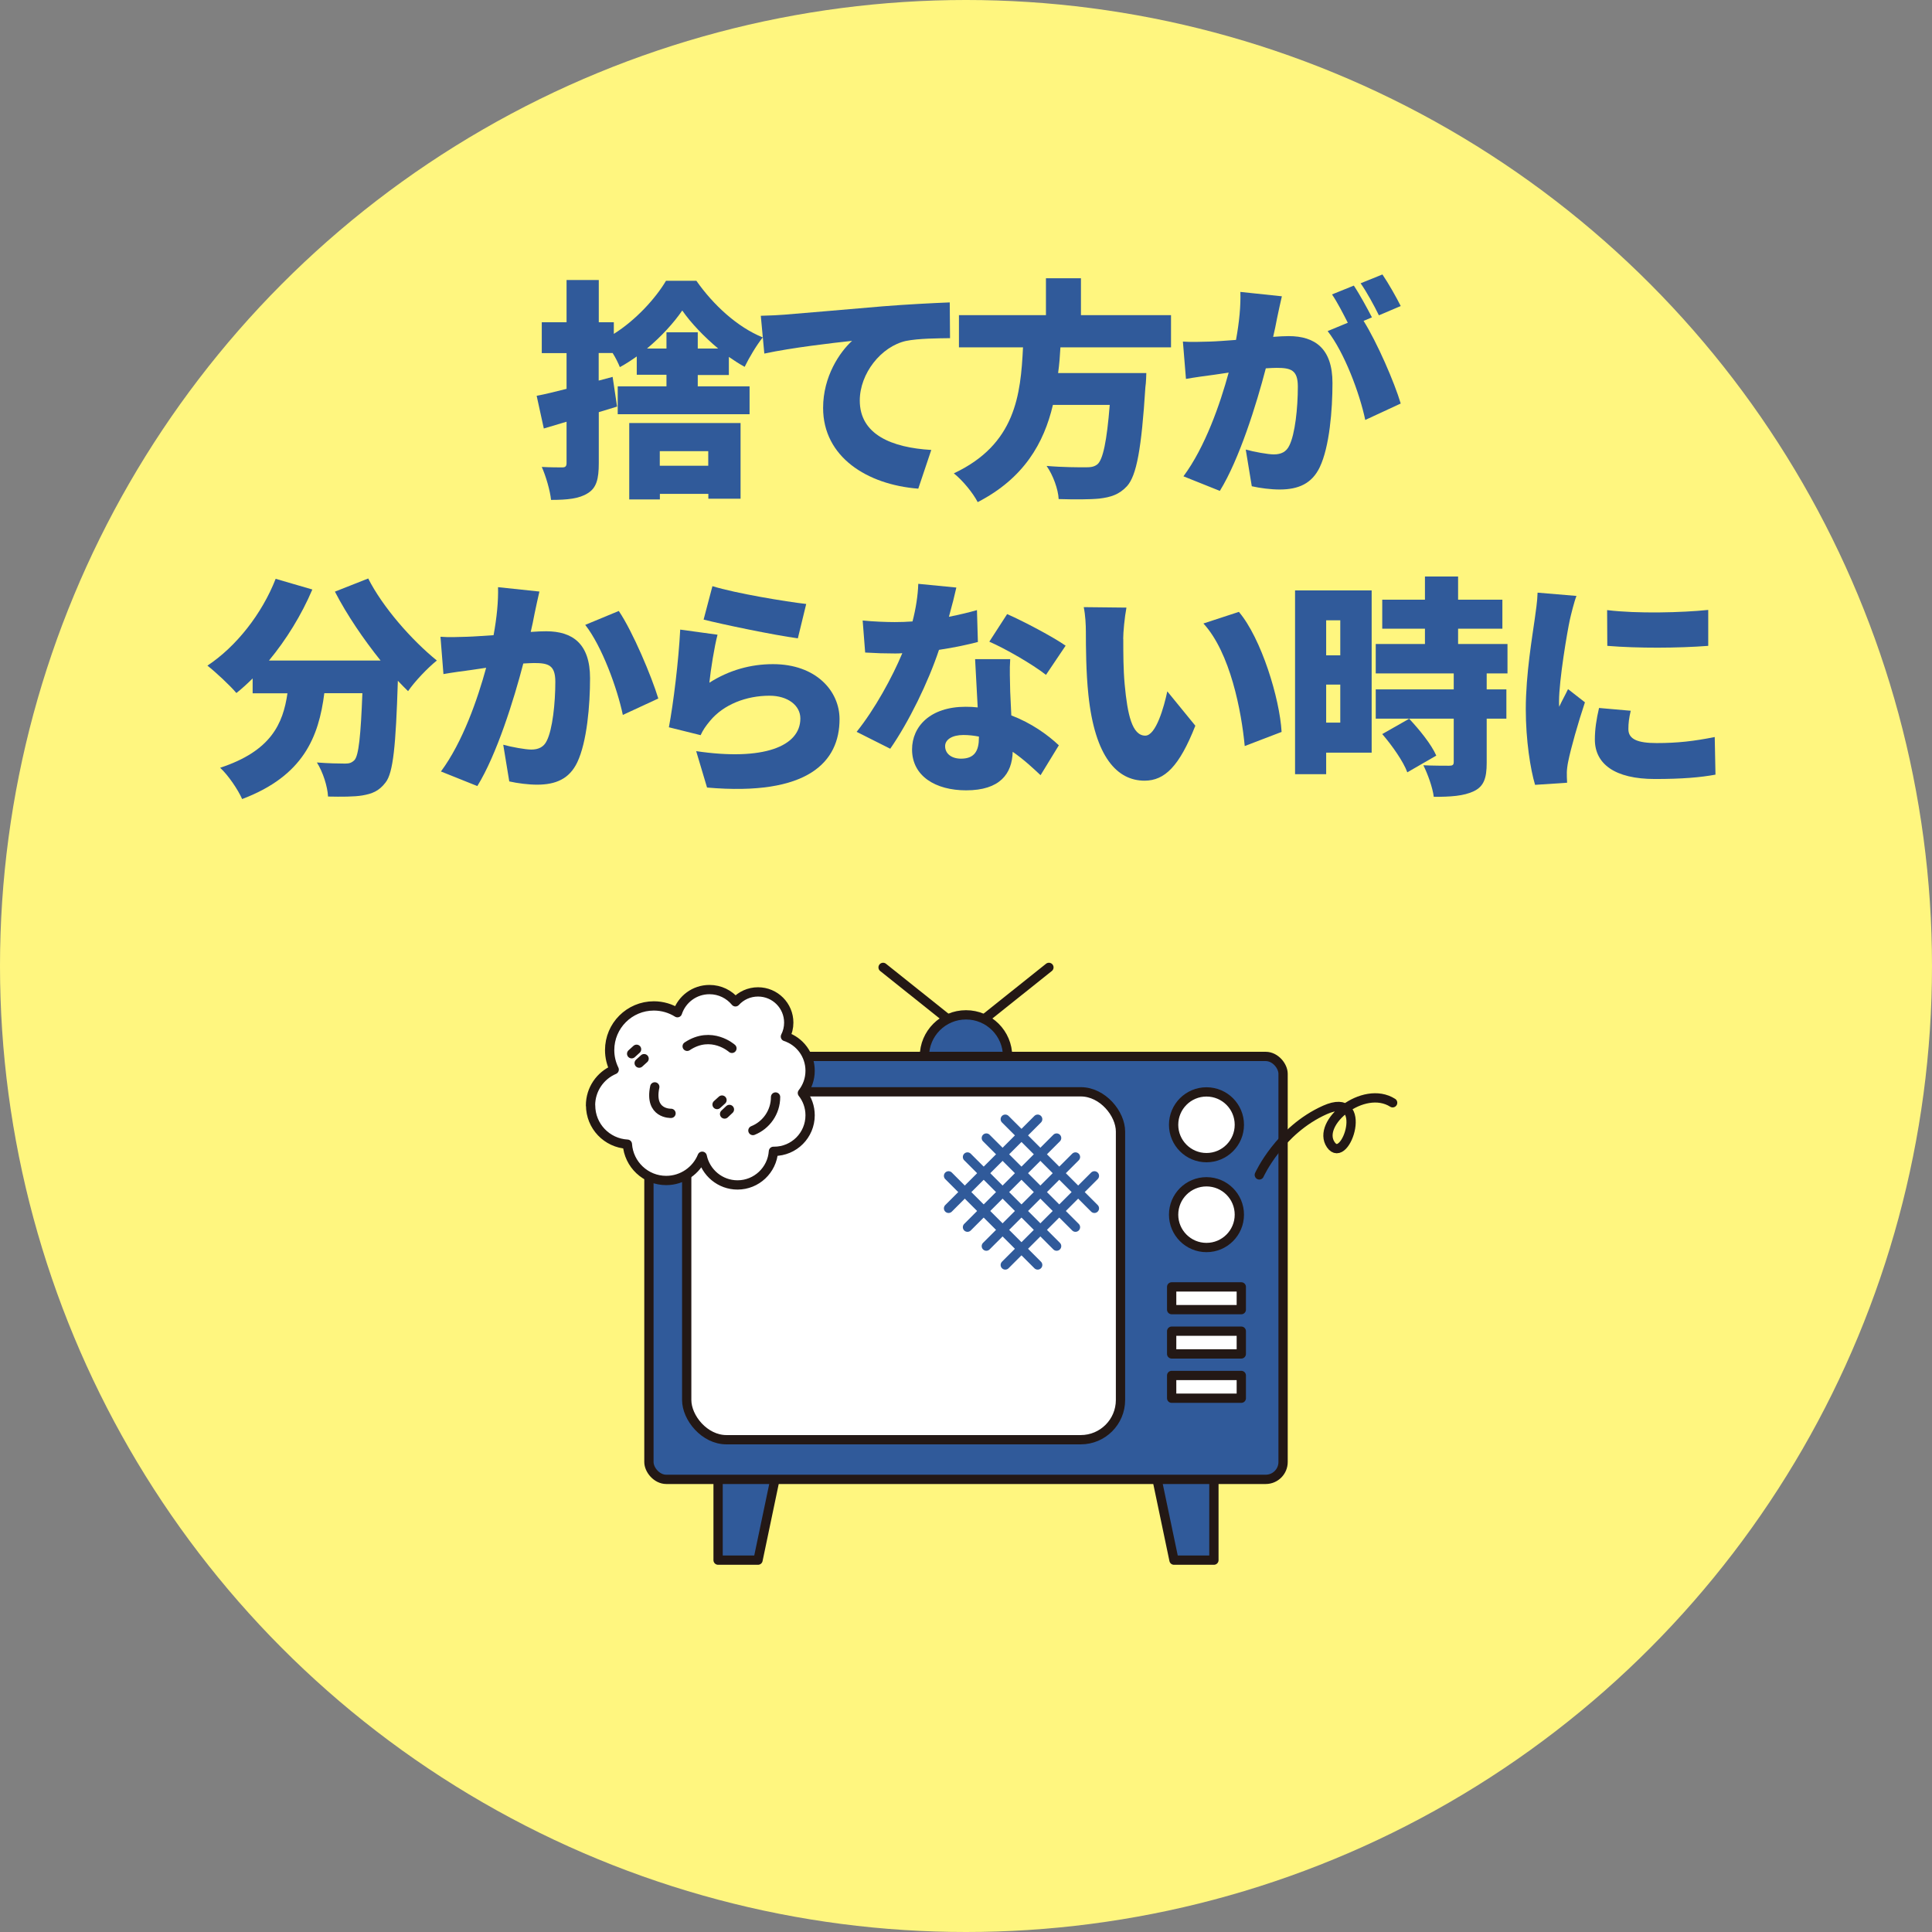 <?xml version="1.0" encoding="UTF-8"?><svg id="_レイヤー_2" xmlns="http://www.w3.org/2000/svg" viewBox="0 0 208.08 208.08"><rect x="0" y="0" width="208.08" height="208.08" fill="#808080" stroke="none"/><defs><style>.cls-1{fill:#fff67f;}.cls-2,.cls-3{fill:#fff;}.cls-4,.cls-3,.cls-5{stroke:#231815;}.cls-4,.cls-3,.cls-5,.cls-6{stroke-linecap:round;stroke-linejoin:round;}.cls-4,.cls-7{fill:#305a9a;}.cls-5,.cls-6{fill:none;}.cls-6{stroke:#305a9a;}</style></defs><g id="_レイヤー_1-2"><circle class="cls-1" cx="104.04" cy="104.04" r="104.04"/><g><path class="cls-7" d="m75.16,41.61h5.57v3h-14.2v-3h5.25v-1.25h-3.2v-1.97c-.6.42-1.2.82-1.82,1.15-.18-.45-.45-1-.78-1.52h-1.5v2.97l1.5-.4.48,3.2c-.65.2-1.3.4-1.97.6v5.5c0,1.7-.25,2.65-1.17,3.22-.92.6-2.22.73-3.97.73-.1-.98-.55-2.55-1-3.55.9.05,1.9.05,2.22.05s.45-.12.45-.47v-4.45c-.85.25-1.67.5-2.45.73l-.77-3.52c.92-.17,2.02-.45,3.22-.75v-3.85h-2.67v-3.32h2.67v-4.55h3.47v4.55h1.62v1.25c2.35-1.47,4.5-3.82,5.62-5.72h3.27c1.82,2.6,4.42,5,7.15,6.1-.7.88-1.45,2.15-1.95,3.17-.55-.3-1.12-.67-1.7-1.07v1.95h-3.35v1.25Zm-7.4,3.95h12v8.15h-3.47v-.52h-5.22v.6h-3.3v-8.22Zm4.02-8.02v-1.75h3.37v1.75h2.2c-1.52-1.27-2.95-2.77-3.87-4.1-.9,1.32-2.25,2.8-3.8,4.1h2.1Zm-.72,11.05v1.57h5.22v-1.57h-5.22Z"/><path class="cls-7" d="m84.49,33.89c2.32-.2,6.07-.5,10.6-.9,2.47-.2,5.4-.35,7.2-.42l.03,3.85c-1.27.02-3.37.02-4.75.3-2.67.6-4.97,3.5-4.97,6.42,0,3.65,3.42,5.07,7.7,5.32l-1.4,4.17c-5.52-.43-10.25-3.42-10.25-8.7,0-3.4,1.8-6.02,3.12-7.22-2.12.23-6.47.73-9.45,1.37l-.38-4.07c1-.02,2.07-.08,2.55-.12Z"/><path class="cls-7" d="m114.21,37.41c-.05.92-.12,1.85-.25,2.77h9.5s-.02,1.05-.1,1.52c-.42,6.65-.95,9.5-1.97,10.65-.85.92-1.75,1.2-3,1.35-1.02.1-2.7.1-4.37.05-.05-1.05-.6-2.57-1.3-3.57,1.7.15,3.45.15,4.22.15.55,0,.9-.05,1.25-.32.6-.5,1.02-2.5,1.33-6.4h-6.12c-.97,4.12-3.12,7.9-8.1,10.47-.52-1-1.6-2.32-2.57-3.1,6.65-3.12,7.2-8.45,7.45-13.57h-6.9v-3.47h9.37v-3.97h3.77v3.97h9.7v3.47h-11.9Z"/><path class="cls-7" d="m138.06,31.91c-.17.75-.38,1.67-.52,2.37-.12.67-.27,1.35-.42,2,.65-.05,1.22-.08,1.67-.08,2.85,0,4.72,1.35,4.72,5.05,0,2.9-.32,6.87-1.37,9.07-.85,1.77-2.3,2.4-4.32,2.4-.95,0-2.12-.15-3-.35l-.65-3.95c.9.25,2.4.52,3.02.52.78,0,1.35-.27,1.67-.95.62-1.22.92-4.05.92-6.35,0-1.8-.75-2.02-2.3-2.02-.27,0-.7.02-1.15.05-1,3.85-2.85,9.8-4.95,13.2l-3.92-1.57c2.35-3.17,3.95-7.8,4.87-11.17-.65.1-1.2.17-1.55.23-.8.1-2.22.3-3.05.45l-.33-4.02c.95.07,1.9.02,2.87,0,.73-.02,1.75-.1,2.85-.18.35-1.92.52-3.65.47-5.17l4.45.47Zm8.8,2.65c1.47,2.35,3.32,6.62,4,8.9l-3.82,1.77c-.6-2.87-2.25-7.27-4.05-9.57l2.17-.9c-.5-.98-1.12-2.2-1.7-3.05l2.35-.95c.62.92,1.5,2.55,1.95,3.42l-.9.38Zm1.65-.6c-.5-1.02-1.3-2.5-1.97-3.45l2.35-.95c.65.95,1.55,2.55,1.97,3.4l-2.35,1Z"/><path class="cls-7" d="m39.65,62.29c1.55,3.07,4.65,6.62,7.4,8.85-.97.77-2.4,2.27-3.1,3.3-.35-.35-.73-.72-1.1-1.12-.22,7.02-.5,9.9-1.32,10.95-.72.95-1.47,1.22-2.5,1.4-.87.15-2.27.15-3.7.12-.05-1.07-.55-2.65-1.2-3.67,1.25.1,2.42.12,3.05.12.43,0,.7-.08,1-.38.45-.5.67-2.57.85-7.2h-4.1c-.6,4.72-2.25,8.9-8.85,11.4-.45-1.02-1.5-2.57-2.37-3.37,5.47-1.8,6.77-4.72,7.25-8.02h-3.75v-1.6c-.58.57-1.15,1.1-1.75,1.57-.67-.8-2.25-2.27-3.12-2.95,3.1-2.05,5.87-5.57,7.35-9.35l3.95,1.15c-1.17,2.75-2.82,5.42-4.67,7.65h12.02c-1.82-2.27-3.6-4.87-4.92-7.42l3.6-1.42Z"/><path class="cls-7" d="m58.1,63.69c-.18.75-.37,1.67-.52,2.37-.12.67-.27,1.35-.42,2,.65-.05,1.22-.07,1.67-.07,2.85,0,4.72,1.35,4.72,5.05,0,2.9-.33,6.87-1.38,9.07-.85,1.77-2.3,2.4-4.32,2.4-.95,0-2.12-.15-3-.35l-.65-3.95c.9.25,2.4.52,3.02.52.77,0,1.35-.27,1.67-.95.62-1.22.92-4.05.92-6.35,0-1.8-.75-2.02-2.3-2.02-.28,0-.7.03-1.15.05-1,3.85-2.85,9.8-4.95,13.2l-3.92-1.57c2.35-3.17,3.95-7.8,4.87-11.17-.65.1-1.2.18-1.55.23-.8.1-2.22.3-3.05.45l-.32-4.02c.95.08,1.9.02,2.87,0,.72-.02,1.75-.1,2.85-.17.35-1.92.52-3.65.48-5.17l4.45.47Zm8.55,2.12c1.5,2.22,3.52,7.02,4.25,9.42l-3.82,1.77c-.6-2.87-2.25-7.4-4.05-9.7l3.62-1.5Z"/><path class="cls-7" d="m76.4,73.53c2.15-1.37,4.47-2,6.85-2,4.65,0,7.17,2.9,7.17,5.92,0,4.6-3.37,8.32-14.27,7.37l-1.17-3.92c7.22,1.07,11.22-.5,11.22-3.52,0-1.4-1.35-2.45-3.32-2.45-2.52,0-4.95.95-6.4,2.7-.5.6-.77,1-1.02,1.55l-3.42-.85c.48-2.52,1.05-7.17,1.22-10.52l4.02.55c-.33,1.22-.75,3.85-.88,5.17Zm.33-10.4c2.47.77,7.92,1.67,10.1,1.92l-.9,3.7c-2.6-.35-8.2-1.52-10.15-2.02l.95-3.6Z"/><path class="cls-7" d="m105.33,69.14c-1.02.27-2.52.6-4.2.85-1.15,3.47-3.25,7.77-5.25,10.65l-3.62-1.82c1.95-2.42,3.85-5.9,4.92-8.47-.27.03-.55.03-.8.03-1.05,0-2.05-.03-3.2-.1l-.27-3.45c1.15.12,2.62.17,3.45.17.65,0,1.28-.02,1.92-.07.35-1.35.58-2.77.62-4.05l4.1.4c-.17.77-.45,1.9-.8,3.15,1.15-.23,2.2-.48,3.02-.72l.1,3.45Zm3.47,1.87c-.08,1.08-.02,2.25,0,3.47.03.57.08,1.55.12,2.57,2.15.82,3.9,2.07,5.12,3.22l-1.97,3.22c-.77-.72-1.77-1.67-3-2.52-.07,2.37-1.37,4.15-5.02,4.15-3.27,0-5.82-1.52-5.82-4.4,0-2.47,1.95-4.6,5.77-4.6.45,0,.88.02,1.3.07-.1-1.77-.2-3.8-.28-5.2h3.77Zm-3.37,8.32c-.52-.1-1.1-.17-1.67-.17-1.22,0-1.97.5-1.97,1.2,0,.8.67,1.35,1.72,1.35,1.47,0,1.92-.88,1.92-2.25v-.12Zm7.22-6.65c-1.47-1.15-4.37-2.82-6.1-3.57l1.92-2.97c1.77.77,4.97,2.47,6.3,3.4l-2.12,3.15Z"/><path class="cls-7" d="m120.98,68.81c0,1.62,0,3.25.15,4.9.3,3.25.8,5.52,2.22,5.52,1.15,0,2.02-3.1,2.37-4.77l3.02,3.7c-1.72,4.37-3.3,5.92-5.47,5.92-2.92,0-5.35-2.5-6.05-9.27-.25-2.35-.27-5.17-.27-6.75,0-.75-.05-1.8-.23-2.67l4.6.05c-.2,1.05-.35,2.65-.35,3.37Zm17.05,10.02l-3.97,1.52c-.35-3.72-1.55-10.05-4.45-13.2l3.82-1.25c2.42,2.85,4.4,9.35,4.6,12.92Z"/><path class="cls-7" d="m147.73,81.06h-4.9v2.32h-3.35v-19.79h8.25v17.47Zm-4.9-14.25v3.77h1.52v-3.77h-1.52Zm1.52,11.02v-4.1h-1.52v4.1h1.52Zm15.77-5.3v1.72h2.12v3.15h-2.12v4.75c0,1.65-.3,2.55-1.4,3.07s-2.5.6-4.3.6c-.12-1-.65-2.45-1.12-3.4,1.05.05,2.4.05,2.77.05s.5-.08.5-.4v-4.67h-8.4v-3.15h8.4v-1.72h-8.4v-3.17h5.3v-1.65h-4.6v-3.12h4.6v-2.5h3.57v2.5h4.77v3.12h-4.77v1.65h5.32v3.17h-2.25Zm-8.55,10.65c-.42-1.15-1.62-2.87-2.7-4.12l2.9-1.65c1.1,1.17,2.4,2.77,2.92,3.97l-3.12,1.8Z"/><path class="cls-7" d="m169.78,64.21c-.23.55-.6,2.07-.7,2.52-.28,1.27-1.17,6.52-1.17,8.82,0,.07,0,.47.02.57.32-.7.62-1.2.95-1.9l1.82,1.42c-.75,2.25-1.52,4.97-1.8,6.37-.08.35-.15.95-.15,1.17,0,.27,0,.72.03,1.12l-3.45.23c-.5-1.67-1-4.8-1-8.15,0-3.8.72-7.92.97-9.75.1-.75.28-1.87.3-2.8l4.17.35Zm5.85,12.35c-.18.77-.25,1.32-.25,1.97,0,1.1,1.02,1.5,3.05,1.5,2.22,0,4-.2,6.25-.65l.08,4.05c-1.62.3-3.6.47-6.52.47-4.32,0-6.47-1.62-6.47-4.25,0-1.12.17-2.2.45-3.4l3.42.3Zm8.35-10.87v3.87c-3.25.25-7.57.27-10.87,0l-.02-3.85c3.22.4,8.12.27,10.9-.02Z"/></g><g><g><g><polygon class="cls-4" points="81.64 168.03 77.34 168.03 77.34 157.15 83.92 157.15 81.64 168.03"/><polygon class="cls-4" points="126.44 168.03 130.74 168.03 130.74 157.15 124.16 157.15 126.44 168.03"/></g><polyline class="cls-5" points="95.11 104.19 104.04 111.32 112.97 104.19"/><circle class="cls-4" cx="104.04" cy="113.78" r="4.48"/><g><rect class="cls-4" x="69.89" y="113.78" width="68.3" height="45.55" rx="1.87" ry="1.87"/><g><rect class="cls-2" x="73.96" y="117.59" width="46.72" height="37.47" rx="4.28" ry="4.28"/><rect class="cls-5" x="73.96" y="117.59" width="46.72" height="37.47" rx="4.28" ry="4.28"/></g></g><circle class="cls-3" cx="129.94" cy="121.14" r="3.54"/><circle class="cls-3" cx="129.94" cy="130.82" r="3.54"/><rect class="cls-3" x="126.19" y="138.6" width="7.5" height="2.45"/><rect class="cls-3" x="126.19" y="143.37" width="7.5" height="2.45"/><rect class="cls-3" x="126.19" y="148.14" width="7.5" height="2.45"/></g><g><g><line class="cls-6" x1="102.16" y1="126.64" x2="111.76" y2="136.24"/><line class="cls-6" x1="104.2" y1="124.61" x2="113.8" y2="134.21"/><line class="cls-6" x1="106.23" y1="122.57" x2="115.83" y2="132.17"/><line class="cls-6" x1="108.27" y1="120.54" x2="117.87" y2="130.14"/></g><g><line class="cls-6" x1="111.76" y1="120.54" x2="102.16" y2="130.14"/><line class="cls-6" x1="113.8" y1="122.57" x2="104.2" y2="132.17"/><line class="cls-6" x1="115.83" y1="124.61" x2="106.23" y2="134.21"/><line class="cls-6" x1="117.87" y1="126.64" x2="108.27" y2="136.24"/></g></g><g><path class="cls-3" d="m63.61,119.05c0,2.24,1.75,4.06,3.96,4.18.15,2.18,1.96,3.91,4.18,3.91,1.75,0,3.26-1.08,3.88-2.61.37,1.76,1.93,3.09,3.8,3.09,2.05,0,3.73-1.6,3.87-3.62.02,0,.05,0,.07,0,2.15,0,3.88-1.74,3.88-3.88,0-.91-.31-1.74-.83-2.4.52-.66.83-1.49.83-2.4,0-1.72-1.11-3.17-2.66-3.68.23-.45.36-.96.36-1.5,0-1.83-1.48-3.31-3.31-3.31-.96,0-1.83.41-2.43,1.07-.67-.81-1.67-1.32-2.8-1.32-1.61,0-2.97,1.04-3.45,2.49-.73-.46-1.61-.73-2.54-.73-2.63,0-4.76,2.13-4.76,4.76,0,.75.18,1.47.49,2.1-1.5.64-2.55,2.12-2.55,3.86Z"/><path class="cls-3" d="m81.09,121.76c1.43-.57,2.44-1.97,2.44-3.61"/><path class="cls-3" d="m78.83,112.91s-2.19-1.97-4.82-.22"/><path class="cls-3" d="m72.27,119.91s-2.37.1-1.75-2.85"/><g><line class="cls-3" x1="69.37" y1="114.02" x2="68.84" y2="114.5"/><line class="cls-3" x1="68.56" y1="113.01" x2="68.03" y2="113.49"/></g><g><line class="cls-3" x1="78.56" y1="119.49" x2="78.04" y2="119.98"/><line class="cls-3" x1="77.76" y1="118.48" x2="77.23" y2="118.96"/></g></g><path class="cls-5" d="m135.63,126.54s2.16-4.81,7.07-7c4.91-2.19,2.24,6.09.63,3.75-1.61-2.34,3.51-6.52,6.66-4.52"/></g></g></svg>